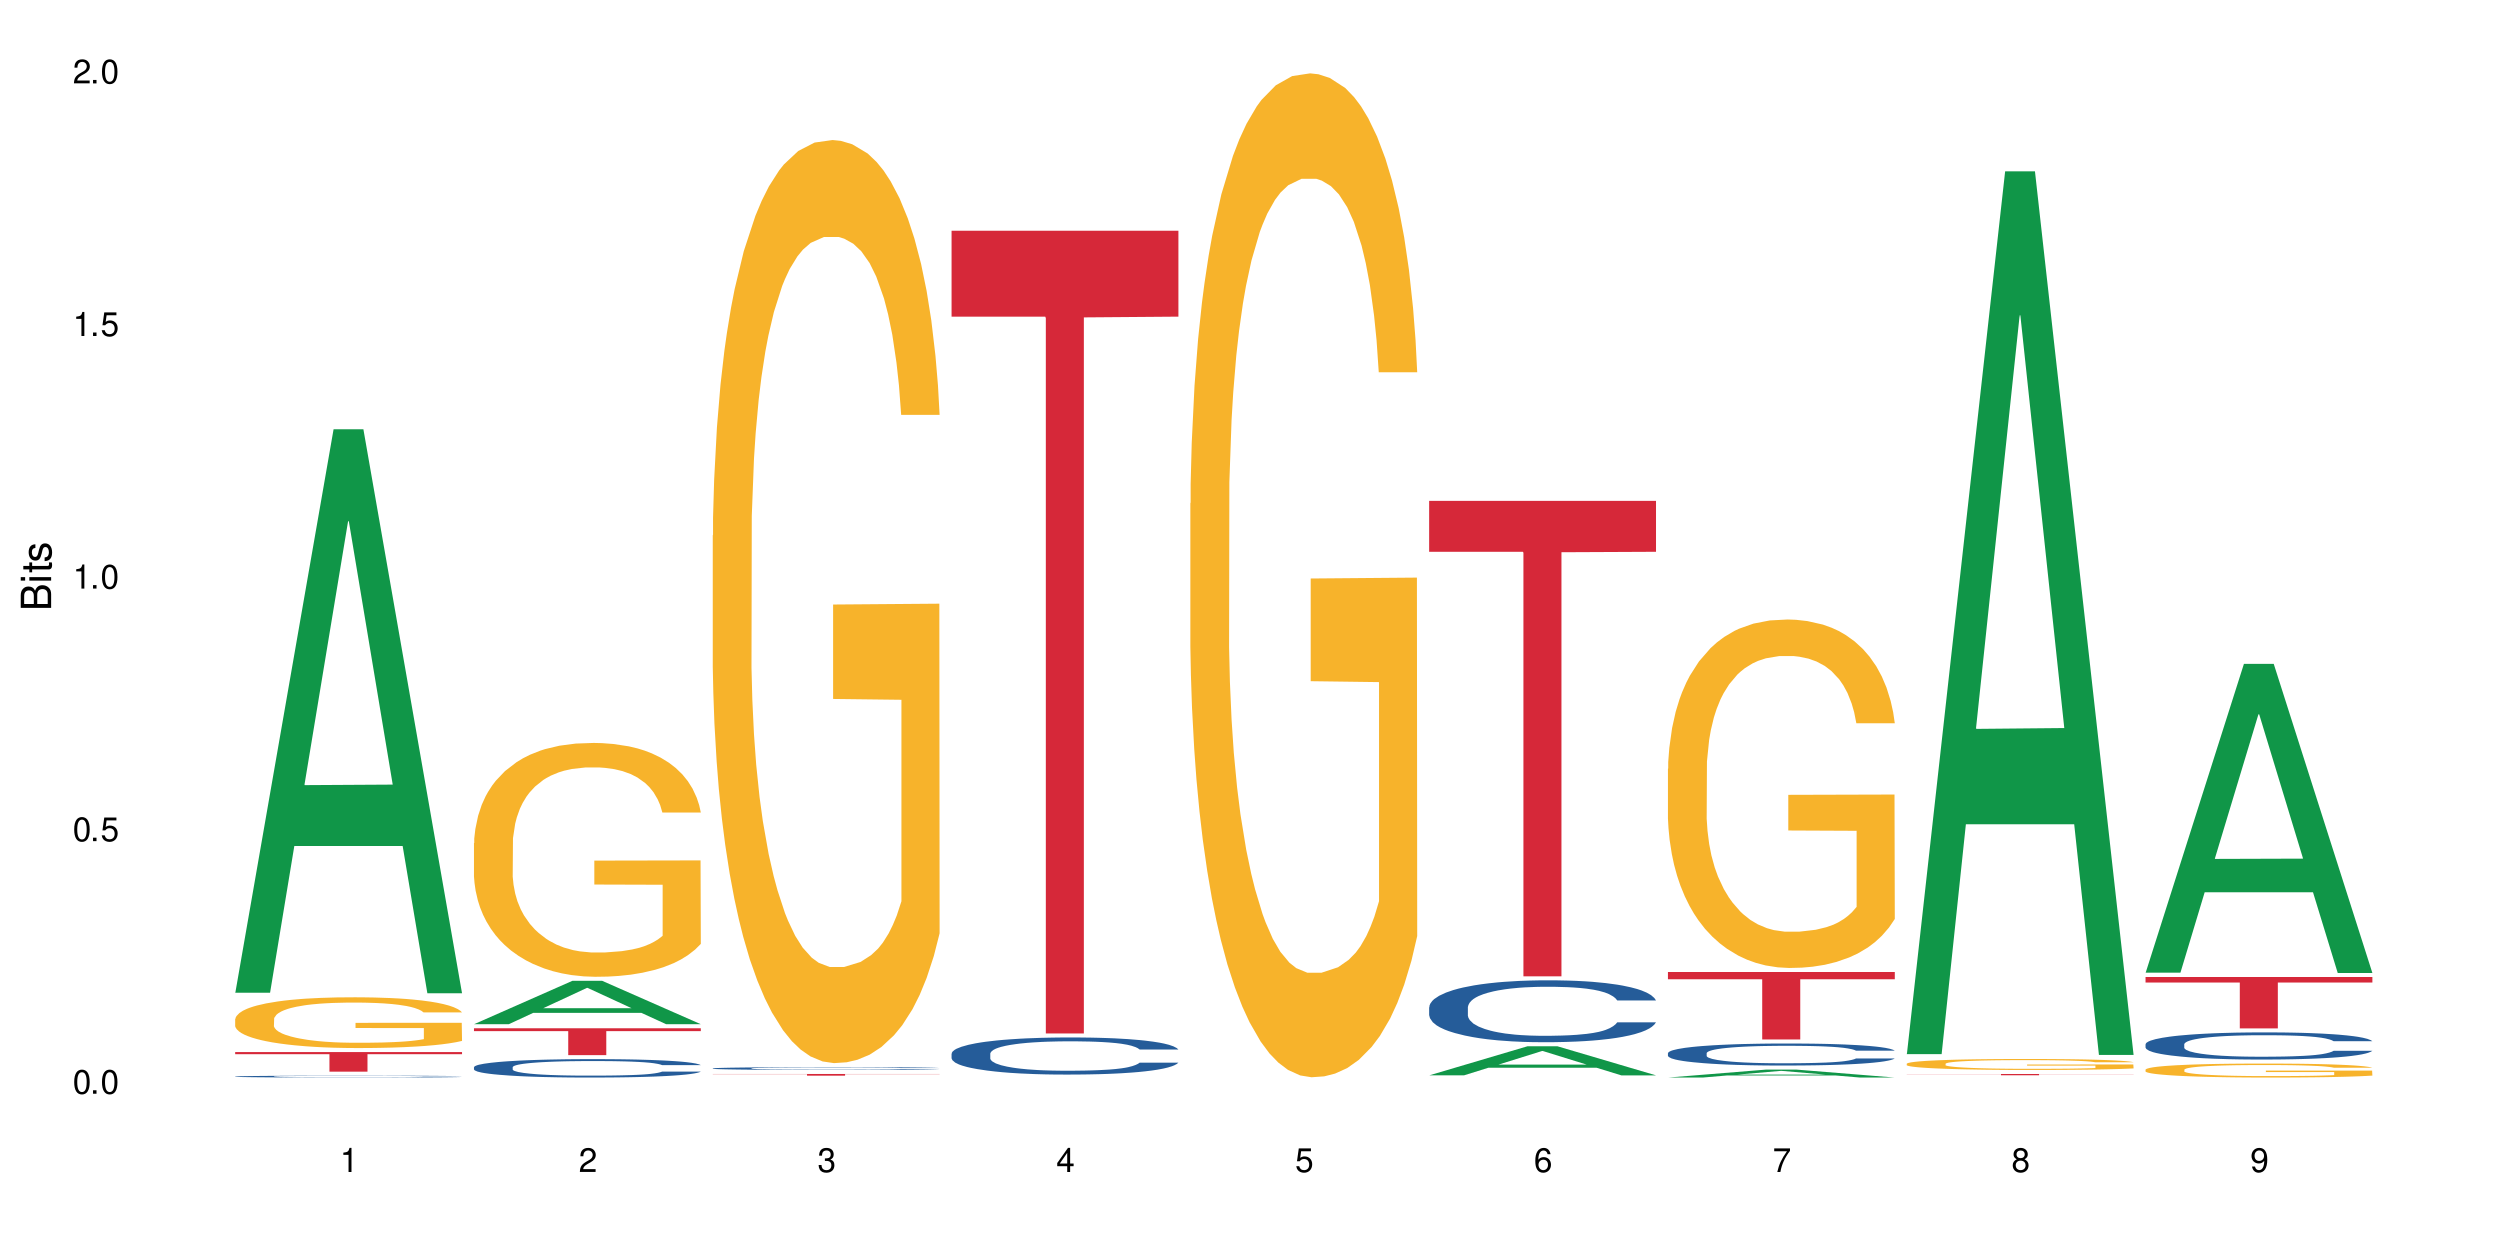 <?xml version="1.0" encoding="UTF-8"?>
<svg xmlns="http://www.w3.org/2000/svg" xmlns:xlink="http://www.w3.org/1999/xlink" width="720" height="360" viewBox="0 0 720 360">
<defs>
<g>
<g id="glyph-0-0">
</g>
<g id="glyph-0-1">
<path d="M 2.641 -6.938 C 2 -6.938 1.422 -6.656 1.078 -6.172 C 0.641 -5.562 0.406 -4.641 0.406 -3.359 C 0.406 -1.016 1.188 0.219 2.641 0.219 C 4.078 0.219 4.859 -1.016 4.859 -3.297 C 4.859 -4.641 4.656 -5.547 4.203 -6.172 C 3.844 -6.656 3.281 -6.938 2.641 -6.938 Z M 2.641 -6.188 C 3.547 -6.188 4 -5.25 4 -3.375 C 4 -1.406 3.562 -0.484 2.625 -0.484 C 1.734 -0.484 1.281 -1.438 1.281 -3.344 C 1.281 -5.25 1.734 -6.188 2.641 -6.188 Z M 2.641 -6.188 "/>
</g>
<g id="glyph-0-2">
<path d="M 1.828 -1 L 0.828 -1 L 0.828 0 L 1.828 0 Z M 1.828 -1 "/>
</g>
<g id="glyph-0-3">
<path d="M 4.562 -6.797 L 1.062 -6.797 L 0.547 -3.094 L 1.328 -3.094 C 1.719 -3.562 2.047 -3.734 2.578 -3.734 C 3.484 -3.734 4.062 -3.109 4.062 -2.094 C 4.062 -1.125 3.484 -0.531 2.578 -0.531 C 1.828 -0.531 1.375 -0.906 1.188 -1.672 L 0.328 -1.672 C 0.453 -1.109 0.547 -0.844 0.75 -0.594 C 1.125 -0.078 1.828 0.219 2.594 0.219 C 3.969 0.219 4.922 -0.781 4.922 -2.219 C 4.922 -3.562 4.031 -4.484 2.719 -4.484 C 2.25 -4.484 1.859 -4.359 1.469 -4.062 L 1.734 -5.969 L 4.562 -5.969 Z M 4.562 -6.797 "/>
</g>
<g id="glyph-0-4">
<path d="M 2.484 -4.938 L 2.484 0 L 3.328 0 L 3.328 -6.938 L 2.766 -6.938 C 2.469 -5.875 2.281 -5.734 0.984 -5.562 L 0.984 -4.938 Z M 2.484 -4.938 "/>
</g>
<g id="glyph-0-5">
<path d="M 4.859 -0.828 L 1.281 -0.828 C 1.359 -1.406 1.672 -1.781 2.5 -2.281 L 3.469 -2.828 C 4.406 -3.344 4.906 -4.062 4.906 -4.906 C 4.906 -5.484 4.672 -6.031 4.266 -6.406 C 3.859 -6.766 3.375 -6.938 2.719 -6.938 C 1.859 -6.938 1.219 -6.625 0.844 -6.031 C 0.609 -5.672 0.5 -5.234 0.484 -4.531 L 1.328 -4.531 C 1.359 -5.016 1.406 -5.281 1.531 -5.516 C 1.75 -5.938 2.188 -6.203 2.703 -6.203 C 3.469 -6.203 4.031 -5.641 4.031 -4.891 C 4.031 -4.344 3.719 -3.859 3.125 -3.516 L 2.234 -3 C 0.812 -2.172 0.406 -1.531 0.328 -0.016 L 4.859 -0.016 Z M 4.859 -0.828 "/>
</g>
<g id="glyph-0-6">
<path d="M 2.125 -3.188 L 2.578 -3.188 C 3.5 -3.188 3.984 -2.766 3.984 -1.922 C 3.984 -1.062 3.469 -0.531 2.594 -0.531 C 1.656 -0.531 1.203 -1 1.156 -2.016 L 0.312 -2.016 C 0.344 -1.453 0.438 -1.094 0.609 -0.781 C 0.953 -0.109 1.625 0.219 2.547 0.219 C 3.953 0.219 4.859 -0.625 4.859 -1.938 C 4.859 -2.828 4.516 -3.297 3.703 -3.594 C 4.344 -3.844 4.656 -4.328 4.656 -5.031 C 4.656 -6.219 3.875 -6.938 2.578 -6.938 C 1.203 -6.938 0.484 -6.172 0.453 -4.703 L 1.297 -4.703 C 1.312 -5.125 1.344 -5.359 1.453 -5.578 C 1.641 -5.969 2.062 -6.203 2.594 -6.203 C 3.344 -6.203 3.797 -5.75 3.797 -5 C 3.797 -4.516 3.609 -4.219 3.25 -4.047 C 3.016 -3.953 2.703 -3.922 2.125 -3.906 Z M 2.125 -3.188 "/>
</g>
<g id="glyph-0-7">
<path d="M 3.141 -1.672 L 3.141 0 L 3.984 0 L 3.984 -1.672 L 4.984 -1.672 L 4.984 -2.438 L 3.984 -2.438 L 3.984 -6.938 L 3.359 -6.938 L 0.266 -2.578 L 0.266 -1.672 Z M 3.141 -2.438 L 1 -2.438 L 3.141 -5.5 Z M 3.141 -2.438 "/>
</g>
<g id="glyph-0-8">
<path d="M 4.781 -5.125 C 4.609 -6.266 3.891 -6.938 2.844 -6.938 C 2.094 -6.938 1.422 -6.578 1.031 -5.953 C 0.594 -5.266 0.406 -4.422 0.406 -3.172 C 0.406 -2 0.578 -1.25 0.984 -0.641 C 1.359 -0.078 1.953 0.219 2.703 0.219 C 3.984 0.219 4.922 -0.75 4.922 -2.094 C 4.922 -3.375 4.062 -4.281 2.844 -4.281 C 2.172 -4.281 1.641 -4.031 1.281 -3.516 C 1.281 -5.234 1.828 -6.188 2.797 -6.188 C 3.391 -6.188 3.797 -5.797 3.938 -5.125 Z M 2.734 -3.531 C 3.547 -3.531 4.062 -2.953 4.062 -2.031 C 4.062 -1.156 3.484 -0.531 2.703 -0.531 C 1.922 -0.531 1.328 -1.188 1.328 -2.078 C 1.328 -2.938 1.906 -3.531 2.734 -3.531 Z M 2.734 -3.531 "/>
</g>
<g id="glyph-0-9">
<path d="M 4.984 -6.797 L 0.438 -6.797 L 0.438 -5.969 L 4.109 -5.969 C 2.5 -3.656 1.828 -2.234 1.328 0 L 2.219 0 C 2.594 -2.172 3.453 -4.047 4.984 -6.094 Z M 4.984 -6.797 "/>
</g>
<g id="glyph-0-10">
<path d="M 3.75 -3.656 C 4.469 -4.094 4.688 -4.438 4.688 -5.078 C 4.688 -6.172 3.844 -6.938 2.641 -6.938 C 1.438 -6.938 0.594 -6.172 0.594 -5.094 C 0.594 -4.438 0.812 -4.094 1.516 -3.656 C 0.734 -3.266 0.359 -2.703 0.359 -1.922 C 0.359 -0.656 1.281 0.219 2.641 0.219 C 3.984 0.219 4.922 -0.656 4.922 -1.922 C 4.922 -2.703 4.531 -3.266 3.75 -3.656 Z M 2.641 -6.188 C 3.359 -6.188 3.812 -5.75 3.812 -5.062 C 3.812 -4.406 3.344 -3.984 2.641 -3.984 C 1.922 -3.984 1.453 -4.406 1.453 -5.078 C 1.453 -5.75 1.922 -6.188 2.641 -6.188 Z M 2.641 -3.266 C 3.484 -3.266 4.062 -2.719 4.062 -1.906 C 4.062 -1.078 3.484 -0.531 2.625 -0.531 C 1.797 -0.531 1.219 -1.094 1.219 -1.906 C 1.219 -2.719 1.781 -3.266 2.641 -3.266 Z M 2.641 -3.266 "/>
</g>
<g id="glyph-0-11">
<path d="M 0.516 -1.578 C 0.672 -0.453 1.406 0.219 2.438 0.219 C 3.188 0.219 3.859 -0.141 4.266 -0.766 C 4.688 -1.453 4.891 -2.297 4.891 -3.547 C 4.891 -4.719 4.703 -5.453 4.312 -6.078 C 3.938 -6.641 3.344 -6.938 2.594 -6.938 C 1.297 -6.938 0.359 -5.969 0.359 -4.625 C 0.359 -3.344 1.234 -2.453 2.453 -2.453 C 3.094 -2.453 3.578 -2.672 4.016 -3.203 C 4 -1.484 3.469 -0.531 2.5 -0.531 C 1.906 -0.531 1.484 -0.906 1.359 -1.578 Z M 2.578 -6.203 C 3.375 -6.203 3.969 -5.531 3.969 -4.641 C 3.969 -3.797 3.391 -3.188 2.547 -3.188 C 1.734 -3.188 1.234 -3.766 1.234 -4.688 C 1.234 -5.562 1.797 -6.203 2.578 -6.203 Z M 2.578 -6.203 "/>
</g>
<g id="glyph-1-0">
</g>
<g id="glyph-1-1">
<path d="M 0 -0.953 L 0 -4.891 C 0 -5.719 -0.234 -6.344 -0.734 -6.797 C -1.188 -7.234 -1.812 -7.469 -2.5 -7.469 C -3.547 -7.469 -4.188 -7 -4.625 -5.875 C -4.984 -6.688 -5.625 -7.094 -6.531 -7.094 C -7.172 -7.094 -7.734 -6.859 -8.141 -6.391 C -8.562 -5.922 -8.75 -5.344 -8.75 -4.5 L -8.75 -0.953 Z M -4.984 -2.062 L -7.766 -2.062 L -7.766 -4.219 C -7.766 -4.844 -7.688 -5.203 -7.453 -5.5 C -7.219 -5.812 -6.859 -5.969 -6.375 -5.969 C -5.891 -5.969 -5.531 -5.812 -5.297 -5.5 C -5.062 -5.203 -4.984 -4.844 -4.984 -4.219 Z M -0.984 -2.062 L -4 -2.062 L -4 -4.781 C -4 -5.766 -3.438 -6.359 -2.484 -6.359 C -1.547 -6.359 -0.984 -5.766 -0.984 -4.781 Z M -0.984 -2.062 "/>
</g>
<g id="glyph-1-2">
<path d="M -6.281 -1.797 L -6.281 -0.797 L 0 -0.797 L 0 -1.797 Z M -8.75 -1.797 L -8.75 -0.797 L -7.484 -0.797 L -7.484 -1.797 Z M -8.75 -1.797 "/>
</g>
<g id="glyph-1-3">
<path d="M -6.281 -3.047 L -6.281 -2.016 L -8.016 -2.016 L -8.016 -1.016 L -6.281 -1.016 L -6.281 -0.172 L -5.469 -0.172 L -5.469 -1.016 L -0.719 -1.016 C -0.078 -1.016 0.281 -1.453 0.281 -2.234 C 0.281 -2.5 0.25 -2.719 0.188 -3.047 L -0.641 -3.047 C -0.609 -2.906 -0.594 -2.766 -0.594 -2.562 C -0.594 -2.141 -0.719 -2.016 -1.156 -2.016 L -5.469 -2.016 L -5.469 -3.047 Z M -6.281 -3.047 "/>
</g>
<g id="glyph-1-4">
<path d="M -4.531 -5.25 C -5.766 -5.25 -6.469 -4.422 -6.469 -2.969 C -6.469 -1.516 -5.719 -0.562 -4.547 -0.562 C -3.562 -0.562 -3.094 -1.062 -2.734 -2.562 L -2.516 -3.484 C -2.344 -4.188 -2.094 -4.469 -1.641 -4.469 C -1.047 -4.469 -0.641 -3.875 -0.641 -3 C -0.641 -2.453 -0.797 -2 -1.062 -1.75 C -1.25 -1.594 -1.422 -1.531 -1.875 -1.469 L -1.875 -0.406 C -0.422 -0.453 0.281 -1.266 0.281 -2.922 C 0.281 -4.5 -0.5 -5.516 -1.719 -5.516 C -2.656 -5.516 -3.172 -4.984 -3.469 -3.734 L -3.703 -2.766 C -3.891 -1.953 -4.156 -1.609 -4.594 -1.609 C -5.188 -1.609 -5.547 -2.125 -5.547 -2.938 C -5.547 -3.75 -5.203 -4.172 -4.531 -4.203 Z M -4.531 -5.25 "/>
</g>
</g>
</defs>
<rect x="-72" y="-36" width="864" height="432" fill="rgb(100%, 100%, 100%)" fill-opacity="1"/>
<path fill-rule="nonzero" fill="rgb(6.275%, 58.824%, 28.235%)" fill-opacity="1" d="M 67.73 285.906 L 67.801 285.754 L 96.07 123.625 L 104.656 123.625 L 133.066 286.059 L 123.082 286.059 L 115.965 243.656 L 84.762 243.656 L 77.781 285.906 L 67.73 285.906 L 87.766 226.117 L 113.102 225.965 L 100.469 150.164 L 100.328 150.012 L 100.188 150.469 L 87.695 225.965 L 87.766 226.117 Z M 67.73 285.906 "/>
<path fill-rule="nonzero" fill="rgb(14.51%, 36.078%, 60%)" fill-opacity="1" d="M 67.73 310.031 L 67.812 310.027 L 67.812 310.016 L 68.051 310 L 68.605 309.977 L 69.164 309.957 L 70.598 309.93 L 72.59 309.902 L 74.664 309.879 L 76.176 309.867 L 77.531 309.855 L 80.637 309.84 L 82.629 309.828 L 84.781 309.82 L 87.41 309.812 L 89.324 309.809 L 93.625 309.801 L 96.812 309.797 L 99.281 309.793 L 104.621 309.793 L 107.809 309.797 L 110.117 309.801 L 112.668 309.805 L 114.82 309.809 L 118.562 309.816 L 121.91 309.832 L 123.426 309.84 L 125.816 309.855 L 127.648 309.871 L 128.922 309.883 L 130.355 309.902 L 131.629 309.922 L 132.586 309.949 L 133.066 309.969 L 121.91 309.969 L 121.352 309.949 L 120.715 309.934 L 119.52 309.914 L 118.324 309.898 L 116.652 309.887 L 115.137 309.875 L 113.066 309.867 L 111.234 309.859 L 109.32 309.855 L 107.488 309.855 L 103.984 309.852 L 98.406 309.852 L 95.297 309.855 L 93.625 309.859 L 91.234 309.867 L 89.562 309.871 L 87.57 309.883 L 86.215 309.891 L 84.543 309.902 L 83.348 309.914 L 81.992 309.93 L 81.195 309.945 L 80.48 309.957 L 79.84 309.973 L 79.363 309.992 L 79.043 310.008 L 78.887 310.027 L 78.887 310.105 L 79.043 310.121 L 79.441 310.141 L 80.48 310.172 L 81.992 310.199 L 83.746 310.219 L 85.418 310.234 L 86.375 310.242 L 87.648 310.25 L 89.641 310.258 L 92.512 310.27 L 94.184 310.273 L 96.734 310.277 L 105.977 310.277 L 108.047 310.273 L 110.199 310.27 L 113.145 310.262 L 114.98 310.254 L 116.57 310.246 L 118.562 310.227 L 119.758 310.211 L 120.715 310.195 L 121.434 310.18 L 121.91 310.16 L 133.066 310.16 L 132.586 310.18 L 131.871 310.199 L 131.152 310.215 L 130.039 310.23 L 128.762 310.246 L 126.93 310.266 L 125.418 310.277 L 123.426 310.289 L 121.59 310.297 L 119.602 310.305 L 116.652 310.316 L 114.738 310.32 L 112.668 310.324 L 110.199 310.328 L 107.09 310.332 L 103.746 310.336 L 100.637 310.336 L 97.289 310.332 L 94.82 310.332 L 91.555 310.328 L 87.492 310.32 L 84.543 310.309 L 82.23 310.301 L 80.238 310.289 L 78.008 310.277 L 75.141 310.254 L 73.387 310.238 L 72.191 310.223 L 70.84 310.203 L 69.883 310.188 L 68.766 310.16 L 67.969 310.125 L 67.73 310.098 Z M 67.73 310.031 "/>
<path fill-rule="nonzero" fill="rgb(96.863%, 70.196%, 16.863%)" fill-opacity="1" d="M 67.73 293.48 L 67.812 293.469 L 67.812 293.203 L 68.129 292.602 L 68.926 291.773 L 69.961 291.09 L 71.078 290.559 L 71.793 290.277 L 72.988 289.875 L 74.023 289.582 L 76.656 288.98 L 80 288.422 L 81.832 288.18 L 83.906 287.953 L 86.852 287.699 L 88.207 287.605 L 92.352 287.395 L 97.051 287.258 L 102.23 287.219 L 104.621 287.234 L 107.887 287.285 L 112.348 287.434 L 114.898 287.566 L 116.891 287.699 L 118.961 287.875 L 121.512 288.141 L 123.902 288.461 L 125.816 288.781 L 127.727 289.184 L 129.32 289.609 L 130.676 290.078 L 131.871 290.637 L 132.586 291.105 L 133.066 291.574 L 121.988 291.574 L 121.352 291.105 L 120.637 290.746 L 119.441 290.305 L 118.246 289.984 L 117.051 289.73 L 114.82 289.383 L 112.906 289.168 L 110.516 288.98 L 108.207 288.863 L 105.578 288.781 L 103.984 288.754 L 99.762 288.754 L 95.938 288.848 L 93.707 288.957 L 92.113 289.062 L 89.879 289.262 L 88.527 289.422 L 87.73 289.531 L 85.34 289.945 L 83.746 290.316 L 82.871 290.57 L 81.754 290.973 L 80.957 291.332 L 80.082 291.867 L 79.602 292.266 L 78.965 293.176 L 78.887 295.578 L 79.125 296.086 L 79.602 296.633 L 80.238 297.113 L 81.195 297.621 L 82.152 298.008 L 83.824 298.527 L 85.258 298.875 L 86.375 299.102 L 88.527 299.465 L 89.402 299.582 L 91.473 299.824 L 93.625 300.012 L 96.254 300.172 L 98.246 300.25 L 101.434 300.316 L 105.496 300.316 L 110.277 300.238 L 113.305 300.129 L 115.379 300.023 L 116.73 299.93 L 118.406 299.785 L 119.602 299.648 L 120.715 299.504 L 122.07 299.277 L 122.07 296.086 L 102.391 296.07 L 102.391 294.578 L 132.984 294.562 L 133.066 299.785 L 131.391 300.145 L 129.32 300.492 L 127.328 300.758 L 125.258 300.984 L 122.309 301.238 L 119.918 301.398 L 116.254 301.586 L 112.906 301.707 L 109.402 301.785 L 106.293 301.828 L 102.629 301.84 L 99.363 301.812 L 95.855 301.734 L 93.066 301.625 L 90.52 301.492 L 87.969 301.32 L 84.781 301.039 L 82.711 300.812 L 80.559 300.531 L 78.406 300.199 L 76.496 299.836 L 75.219 299.555 L 73.945 299.234 L 72.59 298.836 L 71.316 298.383 L 70.359 297.969 L 69.484 297.5 L 68.848 297.059 L 68.211 296.457 L 67.891 295.977 L 67.73 295.562 Z M 67.73 293.48 "/>
<path fill-rule="nonzero" fill="rgb(83.922%, 15.686%, 22.353%)" fill-opacity="1" d="M 67.73 303 L 133.066 303 L 133.066 303.605 L 105.836 303.609 L 105.836 308.633 L 94.879 308.633 L 94.879 303.613 L 94.723 303.605 L 67.73 303.605 Z M 67.73 303 "/>
<path fill-rule="nonzero" fill="rgb(6.275%, 58.824%, 28.235%)" fill-opacity="1" d="M 136.504 294.965 L 136.574 294.953 L 164.844 282.48 L 173.43 282.48 L 201.836 294.977 L 191.855 294.977 L 184.738 291.715 L 153.535 291.715 L 146.555 294.965 L 136.504 294.965 L 156.535 290.367 L 181.875 290.355 L 169.242 284.52 L 169.102 284.508 L 168.961 284.543 L 156.469 290.355 L 156.535 290.367 Z M 136.504 294.965 "/>
<path fill-rule="nonzero" fill="rgb(14.51%, 36.078%, 60%)" fill-opacity="1" d="M 136.504 307.34 L 136.582 307.336 L 136.582 307.219 L 136.824 307.035 L 137.379 306.801 L 137.938 306.641 L 139.371 306.355 L 141.363 306.082 L 143.434 305.867 L 144.949 305.742 L 146.305 305.645 L 149.41 305.465 L 151.402 305.371 L 153.555 305.289 L 156.184 305.207 L 158.098 305.16 L 162.398 305.082 L 165.586 305.047 L 168.055 305.035 L 173.395 305.035 L 176.582 305.055 L 178.891 305.078 L 181.441 305.117 L 183.594 305.16 L 187.336 305.266 L 190.684 305.402 L 192.195 305.48 L 194.586 305.629 L 196.418 305.773 L 197.695 305.902 L 199.129 306.082 L 200.402 306.297 L 201.359 306.547 L 201.836 306.754 L 190.684 306.754 L 190.125 306.559 L 189.488 306.41 L 188.293 306.211 L 187.098 306.07 L 185.426 305.93 L 183.91 305.84 L 181.84 305.746 L 180.008 305.688 L 178.094 305.645 L 176.262 305.613 L 172.758 305.586 L 168.691 305.586 L 167.18 305.598 L 164.07 305.633 L 162.398 305.668 L 160.008 305.738 L 158.336 305.801 L 156.344 305.895 L 154.988 305.98 L 153.316 306.105 L 152.121 306.215 L 150.766 306.375 L 149.969 306.496 L 149.25 306.633 L 148.613 306.793 L 148.137 306.961 L 147.816 307.141 L 147.66 307.316 L 147.66 308.066 L 147.816 308.242 L 148.215 308.445 L 149.25 308.742 L 150.766 308.996 L 152.52 309.199 L 154.191 309.348 L 155.148 309.414 L 156.422 309.492 L 158.414 309.59 L 161.281 309.684 L 162.957 309.723 L 165.504 309.762 L 168.137 309.781 L 171.641 309.781 L 174.746 309.762 L 176.82 309.738 L 178.973 309.699 L 181.918 309.617 L 183.75 309.539 L 185.344 309.449 L 186.539 309.355 L 187.336 309.277 L 188.531 309.129 L 189.488 308.965 L 190.203 308.793 L 190.684 308.629 L 201.836 308.629 L 201.359 308.824 L 200.645 309.012 L 199.926 309.152 L 198.809 309.32 L 197.535 309.473 L 195.703 309.641 L 194.188 309.754 L 192.195 309.875 L 190.363 309.965 L 188.371 310.051 L 185.426 310.145 L 183.512 310.195 L 181.441 310.238 L 178.973 310.277 L 175.863 310.312 L 172.516 310.328 L 169.41 310.336 L 166.062 310.324 L 163.594 310.305 L 160.328 310.262 L 156.262 310.176 L 153.316 310.082 L 151.004 309.992 L 149.012 309.895 L 146.781 309.762 L 143.914 309.551 L 142.16 309.387 L 140.965 309.25 L 139.609 309.059 L 138.656 308.891 L 137.539 308.621 L 136.742 308.277 L 136.504 308.008 Z M 136.504 307.34 "/>
<path fill-rule="nonzero" fill="rgb(96.863%, 70.196%, 16.863%)" fill-opacity="1" d="M 136.504 242.812 L 136.582 242.75 L 136.582 241.52 L 136.902 238.754 L 137.699 234.938 L 138.734 231.801 L 139.852 229.34 L 140.566 228.051 L 141.762 226.203 L 142.797 224.852 L 145.426 222.082 L 148.773 219.5 L 150.605 218.391 L 152.68 217.348 L 155.625 216.18 L 156.98 215.746 L 161.125 214.762 L 165.824 214.148 L 171.004 213.965 L 173.395 214.023 L 176.66 214.27 L 181.121 214.949 L 183.672 215.562 L 185.664 216.18 L 187.734 216.977 L 190.285 218.207 L 192.676 219.684 L 194.586 221.16 L 196.5 223.004 L 198.094 224.973 L 199.449 227.125 L 200.645 229.711 L 201.359 231.863 L 201.836 234.016 L 190.762 234.016 L 190.125 231.863 L 189.41 230.203 L 188.215 228.172 L 187.02 226.695 L 185.824 225.527 L 183.594 223.93 L 181.68 222.945 L 179.289 222.082 L 176.98 221.531 L 174.348 221.16 L 172.758 221.039 L 168.535 221.039 L 164.707 221.469 L 162.477 221.961 L 160.883 222.453 L 158.652 223.375 L 157.301 224.113 L 156.504 224.605 L 154.113 226.512 L 152.52 228.234 L 151.641 229.402 L 150.527 231.25 L 149.73 232.91 L 148.852 235.371 L 148.375 237.215 L 147.738 241.398 L 147.66 252.469 L 147.898 254.809 L 148.375 257.328 L 149.012 259.543 L 149.969 261.879 L 150.926 263.664 L 152.598 266.062 L 154.031 267.664 L 155.148 268.707 L 157.301 270.367 L 158.176 270.922 L 160.246 272.031 L 162.398 272.891 L 165.027 273.629 L 167.02 273.996 L 170.207 274.305 L 174.27 274.305 L 179.051 273.938 L 182.078 273.445 L 184.148 272.953 L 185.504 272.523 L 187.176 271.844 L 188.371 271.23 L 189.488 270.555 L 190.844 269.508 L 190.844 254.809 L 171.164 254.746 L 171.164 247.855 L 201.758 247.793 L 201.836 271.844 L 200.164 273.504 L 198.094 275.105 L 196.102 276.336 L 194.031 277.383 L 191.082 278.551 L 188.691 279.289 L 185.027 280.148 L 181.68 280.703 L 178.176 281.07 L 175.066 281.258 L 171.402 281.316 L 168.137 281.195 L 164.629 280.824 L 161.84 280.332 L 159.289 279.719 L 156.742 278.918 L 153.555 277.629 L 151.484 276.582 L 149.332 275.289 L 147.18 273.75 L 145.27 272.09 L 143.992 270.801 L 142.719 269.324 L 141.363 267.477 L 140.09 265.387 L 139.133 263.48 L 138.258 261.328 L 137.617 259.297 L 136.98 256.527 L 136.664 254.316 L 136.504 252.406 Z M 136.504 242.812 "/>
<path fill-rule="nonzero" fill="rgb(83.922%, 15.686%, 22.353%)" fill-opacity="1" d="M 136.504 296.141 L 201.836 296.141 L 201.836 296.965 L 174.609 296.973 L 174.609 303.871 L 163.652 303.871 L 163.652 296.98 L 163.496 296.965 L 136.504 296.965 Z M 136.504 296.141 "/>
<path fill-rule="nonzero" fill="rgb(14.51%, 36.078%, 60%)" fill-opacity="1" d="M 205.277 307.691 L 205.355 307.691 L 205.355 307.672 L 205.594 307.645 L 206.152 307.609 L 206.711 307.586 L 208.145 307.543 L 210.137 307.5 L 212.207 307.469 L 213.723 307.449 L 215.078 307.434 L 218.184 307.406 L 220.176 307.395 L 222.328 307.379 L 224.957 307.367 L 226.867 307.359 L 231.172 307.348 L 234.359 307.344 L 236.828 307.34 L 242.168 307.34 L 245.352 307.344 L 247.664 307.348 L 250.215 307.355 L 252.363 307.359 L 256.109 307.375 L 259.457 307.398 L 260.969 307.41 L 263.359 307.434 L 265.191 307.453 L 266.469 307.473 L 267.902 307.5 L 269.176 307.531 L 270.133 307.57 L 270.609 307.602 L 259.457 307.602 L 258.898 307.574 L 258.262 307.551 L 257.066 307.52 L 255.871 307.5 L 254.195 307.477 L 252.684 307.465 L 250.613 307.449 L 248.777 307.441 L 246.867 307.434 L 245.035 307.43 L 241.527 307.426 L 235.953 307.426 L 232.844 307.434 L 231.172 307.438 L 228.781 307.449 L 227.109 307.457 L 225.117 307.473 L 223.762 307.484 L 222.09 307.504 L 220.895 307.52 L 219.539 307.543 L 218.742 307.562 L 218.023 307.582 L 217.387 307.609 L 216.91 307.633 L 216.59 307.66 L 216.43 307.688 L 216.43 307.801 L 216.59 307.828 L 216.988 307.859 L 218.023 307.902 L 219.539 307.941 L 221.293 307.973 L 222.965 307.996 L 223.922 308.004 L 225.195 308.016 L 227.188 308.031 L 230.055 308.047 L 231.73 308.051 L 234.277 308.059 L 236.906 308.062 L 240.414 308.062 L 243.52 308.059 L 245.594 308.055 L 247.742 308.051 L 250.691 308.035 L 252.523 308.023 L 254.117 308.012 L 255.312 307.996 L 256.109 307.984 L 257.305 307.961 L 258.262 307.938 L 258.977 307.91 L 259.457 307.887 L 270.609 307.887 L 270.133 307.914 L 269.414 307.945 L 268.699 307.965 L 267.582 307.992 L 266.309 308.016 L 264.477 308.039 L 262.961 308.059 L 260.969 308.074 L 259.137 308.09 L 257.145 308.102 L 254.195 308.117 L 252.285 308.125 L 250.215 308.129 L 247.742 308.137 L 244.637 308.141 L 241.289 308.145 L 234.836 308.145 L 232.367 308.141 L 229.098 308.133 L 225.035 308.121 L 222.09 308.105 L 219.777 308.094 L 217.785 308.078 L 215.555 308.059 L 212.688 308.027 L 210.934 308 L 209.738 307.98 L 208.383 307.953 L 207.426 307.926 L 206.312 307.887 L 205.516 307.832 L 205.277 307.793 Z M 205.277 307.691 "/>
<path fill-rule="nonzero" fill="rgb(96.863%, 70.196%, 16.863%)" fill-opacity="1" d="M 205.277 154.195 L 205.355 153.953 L 205.355 149.098 L 205.676 138.172 L 206.473 123.117 L 207.508 110.738 L 208.621 101.023 L 209.34 95.926 L 210.535 88.645 L 211.57 83.301 L 214.199 72.375 L 217.547 62.18 L 219.379 57.809 L 221.449 53.68 L 224.398 49.07 L 225.754 47.367 L 229.895 43.484 L 234.598 41.059 L 239.777 40.328 L 242.168 40.57 L 245.434 41.543 L 249.895 44.211 L 252.445 46.641 L 254.438 49.07 L 256.508 52.227 L 259.059 57.082 L 261.449 62.906 L 263.359 68.734 L 265.273 76.02 L 266.867 83.789 L 268.219 92.285 L 269.414 102.48 L 270.133 110.98 L 270.609 119.477 L 259.535 119.477 L 258.898 110.98 L 258.18 104.426 L 256.984 96.41 L 255.789 90.586 L 254.594 85.973 L 252.363 79.66 L 250.453 75.773 L 248.062 72.375 L 245.75 70.191 L 243.121 68.734 L 241.527 68.25 L 237.305 68.25 L 233.48 69.949 L 231.25 71.891 L 229.656 73.832 L 227.426 77.477 L 226.07 80.387 L 225.273 82.332 L 222.883 89.855 L 221.293 96.656 L 220.414 101.27 L 219.301 108.551 L 218.504 115.105 L 217.625 124.816 L 217.148 132.102 L 216.512 148.609 L 216.43 192.312 L 216.672 201.539 L 217.148 211.492 L 217.785 220.234 L 218.742 229.461 L 219.699 236.5 L 221.371 245.969 L 222.805 252.281 L 223.922 256.41 L 226.07 262.965 L 226.949 265.148 L 229.02 269.52 L 231.172 272.918 L 233.801 275.832 L 235.793 277.289 L 238.98 278.504 L 243.043 278.504 L 247.824 277.047 L 250.852 275.102 L 252.922 273.16 L 254.277 271.461 L 255.949 268.789 L 257.145 266.363 L 258.262 263.691 L 259.613 259.566 L 259.613 201.539 L 239.934 201.297 L 239.934 174.105 L 270.531 173.859 L 270.609 268.789 L 268.938 275.348 L 266.867 281.66 L 264.875 286.516 L 262.801 290.641 L 259.855 295.254 L 257.465 298.168 L 253.801 301.566 L 250.453 303.75 L 246.945 305.207 L 243.84 305.938 L 240.176 306.18 L 236.906 305.695 L 233.402 304.238 L 230.613 302.297 L 228.062 299.867 L 225.516 296.711 L 222.328 291.613 L 220.254 287.484 L 218.105 282.387 L 215.953 276.316 L 214.039 269.762 L 212.766 264.664 L 211.492 258.836 L 210.137 251.555 L 208.863 243.297 L 207.906 235.773 L 207.027 227.273 L 206.391 219.262 L 205.754 208.336 L 205.438 199.598 L 205.277 192.07 Z M 205.277 154.195 "/>
<path fill-rule="nonzero" fill="rgb(83.922%, 15.686%, 22.353%)" fill-opacity="1" d="M 205.277 309.305 L 270.609 309.305 L 270.609 309.359 L 243.383 309.359 L 243.383 309.793 L 232.426 309.793 L 232.426 309.359 L 205.277 309.359 Z M 205.277 309.305 "/>
<path fill-rule="nonzero" fill="rgb(14.51%, 36.078%, 60%)" fill-opacity="1" d="M 274.051 303.445 L 274.129 303.438 L 274.129 303.203 L 274.367 302.832 L 274.926 302.363 L 275.484 302.039 L 276.918 301.465 L 278.91 300.906 L 280.98 300.477 L 282.496 300.223 L 283.848 300.027 L 286.957 299.668 L 288.949 299.48 L 291.102 299.316 L 293.73 299.148 L 295.641 299.051 L 299.945 298.895 L 303.129 298.828 L 305.602 298.797 L 310.938 298.797 L 314.125 298.836 L 316.438 298.887 L 318.984 298.965 L 321.137 299.051 L 324.883 299.266 L 328.23 299.539 L 329.742 299.695 L 332.133 300 L 333.965 300.293 L 335.238 300.547 L 336.676 300.906 L 337.949 301.348 L 338.906 301.844 L 339.383 302.266 L 328.23 302.266 L 327.672 301.875 L 327.035 301.57 L 325.84 301.172 L 324.645 300.887 L 322.969 300.605 L 321.457 300.418 L 319.383 300.234 L 317.551 300.117 L 315.641 300.027 L 313.809 299.969 L 310.301 299.91 L 306.238 299.91 L 304.723 299.93 L 301.617 300.008 L 299.945 300.078 L 297.555 300.215 L 295.879 300.34 L 293.887 300.535 L 292.535 300.703 L 290.859 300.957 L 289.664 301.18 L 288.312 301.504 L 287.516 301.746 L 286.797 302.02 L 286.16 302.344 L 285.684 302.684 L 285.363 303.047 L 285.203 303.398 L 285.203 304.91 L 285.363 305.262 L 285.762 305.672 L 286.797 306.266 L 288.312 306.785 L 290.062 307.195 L 291.738 307.488 L 292.691 307.625 L 293.969 307.781 L 295.961 307.977 L 298.828 308.172 L 300.5 308.25 L 303.051 308.328 L 305.68 308.367 L 309.188 308.367 L 312.293 308.328 L 314.363 308.277 L 316.516 308.199 L 319.465 308.035 L 321.297 307.879 L 322.891 307.691 L 324.086 307.508 L 324.883 307.352 L 326.078 307.047 L 327.035 306.715 L 327.75 306.375 L 328.23 306.043 L 339.383 306.043 L 338.906 306.434 L 338.188 306.812 L 337.473 307.098 L 336.355 307.438 L 335.082 307.742 L 333.25 308.082 L 331.734 308.309 L 329.742 308.551 L 327.91 308.738 L 325.918 308.902 L 322.969 309.098 L 321.059 309.195 L 318.984 309.285 L 316.516 309.363 L 313.41 309.43 L 310.062 309.469 L 306.957 309.48 L 303.609 309.461 L 301.141 309.422 L 297.871 309.332 L 293.809 309.156 L 290.859 308.973 L 288.551 308.785 L 286.559 308.59 L 284.328 308.328 L 281.457 307.898 L 279.707 307.566 L 278.512 307.293 L 277.156 306.91 L 276.199 306.57 L 275.086 306.023 L 274.289 305.328 L 274.051 304.793 Z M 274.051 303.445 "/>
<path fill-rule="nonzero" fill="rgb(83.922%, 15.686%, 22.353%)" fill-opacity="1" d="M 274.051 66.445 L 339.383 66.445 L 339.383 91.191 L 312.152 91.41 L 312.152 297.637 L 301.199 297.637 L 301.199 91.625 L 301.039 91.191 L 274.051 91.191 Z M 274.051 66.445 "/>
<path fill-rule="nonzero" fill="rgb(96.863%, 70.196%, 16.863%)" fill-opacity="1" d="M 342.82 144.961 L 342.902 144.695 L 342.902 139.414 L 343.219 127.531 L 344.016 111.16 L 345.051 97.695 L 346.168 87.133 L 346.887 81.59 L 348.082 73.668 L 349.117 67.859 L 351.746 55.977 L 355.094 44.887 L 356.926 40.133 L 358.996 35.645 L 361.945 30.629 L 363.297 28.781 L 367.441 24.555 L 372.141 21.914 L 377.32 21.125 L 379.711 21.387 L 382.977 22.445 L 387.441 25.348 L 389.988 27.988 L 391.98 30.629 L 394.055 34.062 L 396.602 39.344 L 398.992 45.68 L 400.906 52.016 L 402.816 59.938 L 404.41 68.387 L 405.766 77.629 L 406.961 88.719 L 407.68 97.961 L 408.156 107.203 L 397.082 107.203 L 396.445 97.961 L 395.727 90.832 L 394.531 82.117 L 393.336 75.781 L 392.141 70.762 L 389.91 63.898 L 387.996 59.672 L 385.609 55.977 L 383.297 53.602 L 380.668 52.016 L 379.074 51.488 L 374.852 51.488 L 371.027 53.336 L 368.797 55.449 L 367.203 57.562 L 364.973 61.523 L 363.617 64.691 L 362.82 66.801 L 360.43 74.988 L 358.836 82.383 L 357.961 87.398 L 356.844 95.32 L 356.047 102.449 L 355.172 113.012 L 354.695 120.93 L 354.055 138.887 L 353.977 186.414 L 354.215 196.449 L 354.695 207.273 L 355.332 216.781 L 356.285 226.812 L 357.242 234.469 L 358.918 244.77 L 360.352 251.633 L 361.465 256.121 L 363.617 263.25 L 364.492 265.629 L 366.566 270.379 L 368.715 274.078 L 371.344 277.246 L 373.336 278.828 L 376.523 280.148 L 380.59 280.148 L 385.367 278.566 L 388.395 276.453 L 390.469 274.34 L 391.824 272.492 L 393.496 269.59 L 394.691 266.949 L 395.805 264.043 L 397.16 259.555 L 397.16 196.449 L 377.48 196.184 L 377.48 166.609 L 408.074 166.348 L 408.156 269.59 L 406.484 276.719 L 404.41 283.582 L 402.418 288.863 L 400.348 293.352 L 397.398 298.367 L 395.008 301.539 L 391.344 305.234 L 387.996 307.609 L 384.492 309.195 L 381.387 309.988 L 377.719 310.25 L 374.453 309.723 L 370.949 308.137 L 368.16 306.027 L 365.609 303.387 L 363.059 299.953 L 359.871 294.406 L 357.801 289.918 L 355.648 284.375 L 353.5 277.773 L 351.586 270.645 L 350.312 265.098 L 349.035 258.762 L 347.684 250.84 L 346.406 241.863 L 345.449 233.68 L 344.574 224.438 L 343.938 215.723 L 343.301 203.84 L 342.98 194.336 L 342.82 186.148 Z M 342.82 144.961 "/>
<path fill-rule="nonzero" fill="rgb(6.275%, 58.824%, 28.235%)" fill-opacity="1" d="M 411.594 309.699 L 411.664 309.691 L 439.934 301.32 L 448.52 301.32 L 476.93 309.707 L 466.945 309.707 L 459.828 307.516 L 428.625 307.516 L 421.645 309.699 L 411.594 309.699 L 431.629 306.613 L 456.965 306.605 L 444.332 302.691 L 444.191 302.684 L 444.051 302.707 L 431.559 306.605 L 431.629 306.613 Z M 411.594 309.699 "/>
<path fill-rule="nonzero" fill="rgb(14.51%, 36.078%, 60%)" fill-opacity="1" d="M 411.594 290.098 L 411.676 290.078 L 411.676 289.688 L 411.914 289.07 L 412.473 288.289 L 413.027 287.75 L 414.461 286.789 L 416.453 285.863 L 418.527 285.145 L 420.039 284.723 L 421.395 284.398 L 424.5 283.793 L 426.492 283.484 L 428.645 283.207 L 431.273 282.93 L 433.188 282.77 L 437.488 282.508 L 440.676 282.395 L 443.145 282.344 L 448.484 282.344 L 451.672 282.41 L 453.98 282.492 L 456.531 282.621 L 458.684 282.77 L 462.426 283.129 L 465.773 283.582 L 467.289 283.844 L 469.68 284.348 L 471.512 284.836 L 472.785 285.262 L 474.219 285.863 L 475.496 286.594 L 476.449 287.426 L 476.93 288.125 L 465.773 288.125 L 465.215 287.473 L 464.578 286.969 L 463.383 286.301 L 462.188 285.828 L 460.516 285.359 L 459 285.047 L 456.93 284.738 L 455.098 284.543 L 453.184 284.398 L 451.352 284.301 L 447.848 284.203 L 443.785 284.203 L 442.27 284.234 L 439.164 284.363 L 437.488 284.477 L 435.098 284.707 L 433.426 284.918 L 431.434 285.242 L 430.078 285.52 L 428.406 285.945 L 427.211 286.32 L 425.855 286.855 L 425.059 287.262 L 424.344 287.719 L 423.707 288.258 L 423.227 288.824 L 422.91 289.43 L 422.75 290.016 L 422.75 292.539 L 422.91 293.125 L 423.309 293.809 L 424.344 294.801 L 425.855 295.664 L 427.609 296.348 L 429.281 296.836 L 430.238 297.066 L 431.512 297.324 L 433.504 297.652 L 436.375 297.977 L 438.047 298.105 L 440.598 298.238 L 443.227 298.305 L 446.73 298.305 L 449.84 298.238 L 451.91 298.156 L 454.062 298.027 L 457.008 297.75 L 458.844 297.488 L 460.438 297.18 L 461.629 296.871 L 462.426 296.609 L 463.621 296.105 L 464.578 295.551 L 465.297 294.98 L 465.773 294.426 L 476.93 294.426 L 476.449 295.078 L 475.734 295.715 L 475.016 296.188 L 473.902 296.758 L 472.625 297.262 L 470.793 297.832 L 469.281 298.203 L 467.289 298.613 L 465.457 298.922 L 463.465 299.199 L 460.516 299.523 L 458.602 299.688 L 456.531 299.832 L 454.062 299.965 L 450.953 300.078 L 447.609 300.145 L 444.5 300.16 L 441.152 300.125 L 438.684 300.062 L 435.418 299.914 L 431.355 299.621 L 428.406 299.312 L 426.094 299.004 L 424.105 298.676 L 421.871 298.238 L 419.004 297.52 L 417.25 296.969 L 416.055 296.512 L 414.703 295.875 L 413.746 295.309 L 412.629 294.395 L 411.832 293.238 L 411.594 292.344 Z M 411.594 290.098 "/>
<path fill-rule="nonzero" fill="rgb(83.922%, 15.686%, 22.353%)" fill-opacity="1" d="M 411.594 144.258 L 476.93 144.258 L 476.93 158.914 L 449.699 159.043 L 449.699 281.184 L 438.746 281.184 L 438.746 159.172 L 438.586 158.914 L 411.594 158.914 Z M 411.594 144.258 "/>
<path fill-rule="nonzero" fill="rgb(6.275%, 58.824%, 28.235%)" fill-opacity="1" d="M 480.367 310.332 L 480.438 310.332 L 508.707 308.039 L 517.293 308.039 L 545.703 310.336 L 535.719 310.336 L 528.602 309.734 L 497.398 309.734 L 490.418 310.332 L 480.367 310.332 L 500.398 309.488 L 525.738 309.484 L 513.105 308.414 L 512.965 308.414 L 512.824 308.418 L 500.332 309.484 L 500.398 309.488 Z M 480.367 310.332 "/>
<path fill-rule="nonzero" fill="rgb(14.51%, 36.078%, 60%)" fill-opacity="1" d="M 480.367 303.293 L 480.445 303.289 L 480.445 303.148 L 480.688 302.93 L 481.242 302.652 L 481.801 302.461 L 483.234 302.117 L 485.227 301.785 L 487.301 301.531 L 488.812 301.383 L 490.168 301.266 L 493.273 301.051 L 495.266 300.941 L 497.418 300.844 L 500.047 300.742 L 501.961 300.684 L 506.262 300.594 L 509.449 300.551 L 511.918 300.535 L 517.258 300.535 L 520.445 300.559 L 522.754 300.586 L 525.305 300.633 L 527.457 300.684 L 531.199 300.812 L 534.547 300.977 L 536.059 301.066 L 538.449 301.246 L 540.285 301.422 L 541.559 301.574 L 542.992 301.785 L 544.266 302.047 L 545.223 302.344 L 545.703 302.594 L 534.547 302.594 L 533.988 302.359 L 533.352 302.18 L 532.156 301.945 L 530.961 301.773 L 529.289 301.605 L 527.773 301.496 L 525.703 301.387 L 523.871 301.316 L 521.957 301.266 L 520.125 301.23 L 516.621 301.195 L 512.555 301.195 L 511.043 301.207 L 507.934 301.254 L 506.262 301.293 L 503.871 301.375 L 502.199 301.449 L 500.207 301.566 L 498.852 301.664 L 497.18 301.816 L 495.984 301.949 L 494.629 302.141 L 493.832 302.285 L 493.117 302.449 L 492.477 302.641 L 492 302.844 L 491.68 303.059 L 491.523 303.266 L 491.523 304.164 L 491.68 304.375 L 492.078 304.617 L 493.117 304.969 L 494.629 305.277 L 496.383 305.52 L 498.055 305.695 L 499.012 305.777 L 500.285 305.867 L 502.277 305.984 L 505.145 306.102 L 506.82 306.148 L 509.367 306.195 L 512 306.219 L 515.504 306.219 L 518.613 306.195 L 520.684 306.164 L 522.836 306.117 L 525.781 306.02 L 527.613 305.926 L 529.207 305.816 L 530.402 305.707 L 531.199 305.613 L 532.395 305.434 L 533.352 305.238 L 534.07 305.035 L 534.547 304.836 L 545.703 304.836 L 545.223 305.07 L 544.508 305.297 L 543.789 305.465 L 542.672 305.668 L 541.398 305.848 L 539.566 306.047 L 538.051 306.184 L 536.059 306.328 L 534.227 306.438 L 532.234 306.535 L 529.289 306.652 L 527.375 306.711 L 525.305 306.762 L 522.836 306.809 L 519.727 306.848 L 516.379 306.871 L 513.273 306.879 L 509.926 306.867 L 507.457 306.844 L 504.191 306.793 L 500.125 306.688 L 497.18 306.578 L 494.867 306.465 L 492.875 306.352 L 490.645 306.195 L 487.777 305.938 L 486.023 305.742 L 484.828 305.578 L 483.473 305.352 L 482.52 305.148 L 481.402 304.824 L 480.605 304.414 L 480.367 304.094 Z M 480.367 303.293 "/>
<path fill-rule="nonzero" fill="rgb(96.863%, 70.196%, 16.863%)" fill-opacity="1" d="M 480.367 221.398 L 480.445 221.309 L 480.445 219.477 L 480.766 215.352 L 481.562 209.668 L 482.598 204.992 L 483.715 201.328 L 484.43 199.402 L 485.625 196.652 L 486.66 194.637 L 489.289 190.512 L 492.637 186.66 L 494.469 185.012 L 496.543 183.453 L 499.488 181.711 L 500.844 181.07 L 504.988 179.605 L 509.688 178.688 L 514.867 178.414 L 517.258 178.504 L 520.523 178.871 L 524.984 179.879 L 527.535 180.797 L 529.527 181.711 L 531.598 182.902 L 534.148 184.738 L 536.539 186.938 L 538.449 189.137 L 540.363 191.887 L 541.957 194.82 L 543.312 198.027 L 544.508 201.875 L 545.223 205.086 L 545.703 208.293 L 534.625 208.293 L 533.988 205.086 L 533.273 202.609 L 532.078 199.586 L 530.883 197.387 L 529.688 195.645 L 527.457 193.262 L 525.543 191.793 L 523.152 190.512 L 520.844 189.688 L 518.215 189.137 L 516.621 188.953 L 512.398 188.953 L 508.574 189.594 L 506.34 190.328 L 504.746 191.062 L 502.516 192.438 L 501.164 193.535 L 500.367 194.27 L 497.977 197.109 L 496.383 199.676 L 495.504 201.418 L 494.391 204.168 L 493.594 206.645 L 492.719 210.309 L 492.238 213.059 L 491.602 219.293 L 491.523 235.789 L 491.762 239.273 L 492.238 243.031 L 492.875 246.328 L 493.832 249.812 L 494.789 252.473 L 496.461 256.047 L 497.895 258.43 L 499.012 259.988 L 501.164 262.461 L 502.039 263.285 L 504.109 264.938 L 506.262 266.219 L 508.891 267.32 L 510.883 267.871 L 514.07 268.328 L 518.133 268.328 L 522.914 267.777 L 525.941 267.043 L 528.012 266.312 L 529.367 265.668 L 531.039 264.66 L 532.234 263.746 L 533.352 262.738 L 534.707 261.18 L 534.707 239.273 L 515.027 239.18 L 515.027 228.914 L 545.621 228.824 L 545.703 264.66 L 544.027 267.137 L 541.957 269.52 L 539.965 271.352 L 537.895 272.91 L 534.945 274.652 L 532.555 275.75 L 528.891 277.035 L 525.543 277.859 L 522.039 278.41 L 518.93 278.684 L 515.266 278.777 L 512 278.594 L 508.492 278.043 L 505.703 277.309 L 503.156 276.395 L 500.605 275.203 L 497.418 273.277 L 495.348 271.719 L 493.195 269.793 L 491.043 267.504 L 489.133 265.027 L 487.855 263.102 L 486.582 260.902 L 485.227 258.152 L 483.953 255.039 L 482.996 252.195 L 482.121 248.988 L 481.484 245.965 L 480.844 241.84 L 480.527 238.539 L 480.367 235.699 Z M 480.367 221.398 "/>
<path fill-rule="nonzero" fill="rgb(83.922%, 15.686%, 22.353%)" fill-opacity="1" d="M 480.367 279.938 L 545.703 279.938 L 545.703 282.02 L 518.473 282.035 L 518.473 299.371 L 507.516 299.371 L 507.516 282.055 L 507.359 282.02 L 480.367 282.02 Z M 480.367 279.938 "/>
<path fill-rule="nonzero" fill="rgb(6.275%, 58.824%, 28.235%)" fill-opacity="1" d="M 549.141 303.586 L 549.211 303.344 L 577.48 49.344 L 586.066 49.344 L 614.473 303.824 L 604.492 303.824 L 597.371 237.395 L 566.172 237.395 L 559.191 303.586 L 549.141 303.586 L 569.172 209.918 L 594.512 209.676 L 581.875 90.918 L 581.738 90.68 L 581.598 91.398 L 569.102 209.676 L 569.172 209.918 Z M 549.141 303.586 "/>
<path fill-rule="nonzero" fill="rgb(96.863%, 70.196%, 16.863%)" fill-opacity="1" d="M 549.141 306.34 L 549.219 306.336 L 549.219 306.281 L 549.539 306.148 L 550.336 305.969 L 551.371 305.824 L 552.484 305.707 L 553.203 305.648 L 554.398 305.559 L 555.434 305.496 L 558.062 305.367 L 561.41 305.246 L 563.242 305.191 L 565.312 305.145 L 568.262 305.09 L 569.617 305.07 L 573.758 305.023 L 578.461 304.992 L 583.641 304.984 L 586.031 304.988 L 589.297 305 L 593.758 305.031 L 596.309 305.059 L 598.301 305.09 L 600.371 305.125 L 602.922 305.184 L 605.312 305.254 L 607.223 305.324 L 609.137 305.41 L 610.73 305.504 L 612.082 305.602 L 613.277 305.723 L 613.996 305.824 L 614.473 305.926 L 603.398 305.926 L 602.762 305.824 L 602.043 305.746 L 600.848 305.652 L 599.652 305.582 L 598.461 305.527 L 596.227 305.453 L 594.316 305.406 L 591.926 305.367 L 589.613 305.34 L 586.984 305.324 L 585.391 305.316 L 581.168 305.316 L 577.344 305.336 L 575.113 305.359 L 573.52 305.383 L 571.289 305.426 L 569.934 305.461 L 569.137 305.484 L 566.75 305.574 L 565.156 305.656 L 564.277 305.711 L 563.164 305.797 L 562.367 305.875 L 561.488 305.992 L 561.012 306.078 L 560.375 306.273 L 560.293 306.793 L 560.535 306.902 L 561.012 307.023 L 561.648 307.125 L 562.605 307.234 L 563.562 307.32 L 565.234 307.434 L 566.668 307.508 L 567.785 307.559 L 569.934 307.637 L 570.812 307.66 L 572.883 307.715 L 575.035 307.754 L 577.664 307.789 L 579.656 307.805 L 582.844 307.82 L 586.906 307.82 L 591.688 307.801 L 594.715 307.781 L 596.785 307.758 L 598.141 307.734 L 599.812 307.703 L 601.008 307.676 L 602.125 307.645 L 603.48 307.594 L 603.48 306.902 L 583.797 306.902 L 583.797 306.578 L 614.395 306.574 L 614.473 307.703 L 612.801 307.781 L 610.73 307.859 L 608.738 307.914 L 606.664 307.965 L 603.719 308.02 L 601.328 308.055 L 597.664 308.094 L 594.316 308.121 L 590.809 308.137 L 587.703 308.148 L 584.039 308.148 L 580.77 308.145 L 577.266 308.125 L 574.477 308.102 L 571.926 308.074 L 569.379 308.035 L 566.191 307.977 L 564.117 307.926 L 561.969 307.867 L 559.816 307.793 L 557.902 307.715 L 556.629 307.656 L 555.355 307.586 L 554 307.5 L 552.727 307.402 L 551.77 307.312 L 550.895 307.211 L 550.254 307.113 L 549.617 306.984 L 549.301 306.879 L 549.141 306.793 Z M 549.141 306.34 "/>
<path fill-rule="nonzero" fill="rgb(83.922%, 15.686%, 22.353%)" fill-opacity="1" d="M 549.141 309.312 L 614.473 309.312 L 614.473 309.348 L 587.246 309.348 L 587.246 309.668 L 576.289 309.668 L 576.289 309.352 L 576.129 309.348 L 549.141 309.348 Z M 549.141 309.312 "/>
<path fill-rule="nonzero" fill="rgb(6.275%, 58.824%, 28.235%)" fill-opacity="1" d="M 617.914 280.137 L 617.98 280.051 L 646.25 191.199 L 654.836 191.199 L 683.246 280.219 L 673.266 280.219 L 666.145 256.98 L 634.945 256.98 L 627.965 280.137 L 617.914 280.137 L 637.945 247.367 L 663.285 247.285 L 650.648 205.742 L 650.512 205.66 L 650.371 205.91 L 637.875 247.285 L 637.945 247.367 Z M 617.914 280.137 "/>
<path fill-rule="nonzero" fill="rgb(14.51%, 36.078%, 60%)" fill-opacity="1" d="M 617.914 300.734 L 617.992 300.727 L 617.992 300.555 L 618.23 300.281 L 618.789 299.941 L 619.348 299.703 L 620.781 299.281 L 622.773 298.875 L 624.844 298.562 L 626.359 298.375 L 627.711 298.234 L 630.82 297.969 L 632.812 297.832 L 634.965 297.711 L 637.594 297.59 L 639.504 297.52 L 643.809 297.402 L 646.996 297.355 L 649.465 297.332 L 654.801 297.332 L 657.988 297.359 L 660.301 297.398 L 662.852 297.453 L 665 297.52 L 668.746 297.676 L 672.094 297.875 L 673.605 297.988 L 675.996 298.211 L 677.828 298.426 L 679.102 298.609 L 680.539 298.875 L 681.812 299.195 L 682.77 299.562 L 683.246 299.867 L 672.094 299.867 L 671.535 299.582 L 670.898 299.359 L 669.703 299.066 L 668.508 298.859 L 666.832 298.652 L 665.32 298.52 L 663.246 298.383 L 661.414 298.297 L 659.504 298.234 L 657.672 298.191 L 654.164 298.148 L 650.102 298.148 L 648.586 298.16 L 645.48 298.219 L 643.809 298.27 L 641.418 298.367 L 639.742 298.461 L 637.75 298.605 L 636.398 298.727 L 634.723 298.91 L 633.527 299.074 L 632.176 299.312 L 631.379 299.488 L 630.66 299.691 L 630.023 299.926 L 629.547 300.176 L 629.227 300.441 L 629.066 300.695 L 629.066 301.805 L 629.227 302.062 L 629.625 302.363 L 630.66 302.797 L 632.176 303.176 L 633.926 303.477 L 635.602 303.691 L 636.559 303.789 L 637.832 303.906 L 639.824 304.047 L 642.691 304.191 L 644.363 304.246 L 646.914 304.305 L 649.543 304.332 L 653.051 304.332 L 656.156 304.305 L 658.227 304.27 L 660.379 304.211 L 663.328 304.09 L 665.16 303.977 L 666.754 303.84 L 667.949 303.703 L 668.746 303.59 L 669.941 303.367 L 670.898 303.125 L 671.613 302.875 L 672.094 302.633 L 683.246 302.633 L 682.77 302.918 L 682.051 303.199 L 681.336 303.406 L 680.219 303.656 L 678.945 303.875 L 677.113 304.125 L 675.598 304.289 L 673.605 304.469 L 671.773 304.605 L 669.781 304.727 L 666.832 304.867 L 664.922 304.941 L 662.852 305.004 L 660.379 305.062 L 657.273 305.113 L 653.926 305.141 L 650.82 305.148 L 647.473 305.133 L 645.004 305.105 L 641.734 305.039 L 637.672 304.91 L 634.723 304.777 L 632.414 304.641 L 630.422 304.496 L 628.191 304.305 L 625.324 303.992 L 623.57 303.746 L 622.375 303.547 L 621.02 303.27 L 620.062 303.02 L 618.949 302.617 L 618.152 302.113 L 617.914 301.719 Z M 617.914 300.734 "/>
<path fill-rule="nonzero" fill="rgb(96.863%, 70.196%, 16.863%)" fill-opacity="1" d="M 617.914 308.035 L 617.992 308.031 L 617.992 307.957 L 618.312 307.789 L 619.109 307.562 L 620.145 307.375 L 621.258 307.227 L 621.977 307.152 L 623.172 307.039 L 624.207 306.961 L 626.836 306.793 L 630.184 306.641 L 632.016 306.574 L 634.086 306.512 L 637.035 306.441 L 638.391 306.414 L 642.531 306.355 L 647.234 306.32 L 652.414 306.309 L 654.801 306.312 L 658.07 306.328 L 662.531 306.367 L 665.082 306.406 L 667.074 306.441 L 669.145 306.488 L 671.695 306.562 L 674.082 306.652 L 675.996 306.738 L 677.91 306.848 L 679.5 306.969 L 680.855 307.098 L 682.051 307.25 L 682.77 307.379 L 683.246 307.508 L 672.172 307.508 L 671.535 307.379 L 670.816 307.281 L 669.621 307.16 L 668.426 307.07 L 667.23 307 L 665 306.906 L 663.09 306.848 L 660.699 306.793 L 658.387 306.762 L 655.758 306.738 L 654.164 306.73 L 649.941 306.73 L 646.117 306.758 L 643.887 306.785 L 642.293 306.816 L 640.062 306.871 L 638.707 306.914 L 637.91 306.945 L 635.52 307.059 L 633.926 307.16 L 633.051 307.23 L 631.934 307.344 L 631.141 307.441 L 630.262 307.59 L 629.785 307.699 L 629.148 307.949 L 629.066 308.609 L 629.305 308.75 L 629.785 308.902 L 630.422 309.035 L 631.379 309.172 L 632.332 309.281 L 634.008 309.422 L 635.441 309.52 L 636.559 309.582 L 638.707 309.68 L 639.586 309.715 L 641.656 309.781 L 643.809 309.832 L 646.438 309.875 L 648.43 309.898 L 651.617 309.914 L 655.68 309.914 L 660.461 309.895 L 663.488 309.863 L 665.559 309.836 L 666.914 309.809 L 668.586 309.77 L 669.781 309.73 L 670.898 309.691 L 672.25 309.629 L 672.25 308.75 L 652.57 308.746 L 652.57 308.336 L 683.168 308.332 L 683.246 309.77 L 681.574 309.867 L 679.5 309.965 L 677.512 310.035 L 675.438 310.098 L 672.492 310.168 L 670.102 310.215 L 666.434 310.266 L 663.09 310.297 L 659.582 310.32 L 656.477 310.332 L 652.809 310.336 L 649.543 310.328 L 646.039 310.305 L 643.25 310.277 L 640.699 310.238 L 638.148 310.191 L 634.965 310.113 L 632.891 310.051 L 630.742 309.973 L 628.59 309.883 L 626.676 309.785 L 625.402 309.707 L 624.129 309.617 L 622.773 309.508 L 621.496 309.383 L 620.543 309.27 L 619.664 309.141 L 619.027 309.02 L 618.391 308.852 L 618.07 308.723 L 617.914 308.605 Z M 617.914 308.035 "/>
<path fill-rule="nonzero" fill="rgb(83.922%, 15.686%, 22.353%)" fill-opacity="1" d="M 617.914 281.379 L 683.246 281.379 L 683.246 282.965 L 656.016 282.977 L 656.016 296.172 L 645.062 296.172 L 645.062 282.992 L 644.902 282.965 L 617.914 282.965 Z M 617.914 281.379 "/>
<g fill="rgb(0%, 0%, 0%)" fill-opacity="1">
<use xlink:href="#glyph-0-1" x="20.965" y="314.993"/>
<use xlink:href="#glyph-0-2" x="25.965" y="314.993"/>
<use xlink:href="#glyph-0-1" x="28.965" y="314.993"/>
</g>
<g fill="rgb(0%, 0%, 0%)" fill-opacity="1">
<use xlink:href="#glyph-0-1" x="20.965" y="242.251"/>
<use xlink:href="#glyph-0-2" x="25.965" y="242.251"/>
<use xlink:href="#glyph-0-3" x="28.965" y="242.251"/>
</g>
<g fill="rgb(0%, 0%, 0%)" fill-opacity="1">
<use xlink:href="#glyph-0-4" x="20.965" y="169.509"/>
<use xlink:href="#glyph-0-2" x="25.965" y="169.509"/>
<use xlink:href="#glyph-0-1" x="28.965" y="169.509"/>
</g>
<g fill="rgb(0%, 0%, 0%)" fill-opacity="1">
<use xlink:href="#glyph-0-4" x="20.965" y="96.767"/>
<use xlink:href="#glyph-0-2" x="25.965" y="96.767"/>
<use xlink:href="#glyph-0-3" x="28.965" y="96.767"/>
</g>
<g fill="rgb(0%, 0%, 0%)" fill-opacity="1">
<use xlink:href="#glyph-0-5" x="20.965" y="24.024"/>
<use xlink:href="#glyph-0-2" x="25.965" y="24.024"/>
<use xlink:href="#glyph-0-1" x="28.965" y="24.024"/>
</g>
<g fill="rgb(0%, 0%, 0%)" fill-opacity="1">
<use xlink:href="#glyph-0-4" x="97.898" y="337.532"/>
</g>
<g fill="rgb(0%, 0%, 0%)" fill-opacity="1">
<use xlink:href="#glyph-0-5" x="166.672" y="337.532"/>
</g>
<g fill="rgb(0%, 0%, 0%)" fill-opacity="1">
<use xlink:href="#glyph-0-6" x="235.445" y="337.532"/>
</g>
<g fill="rgb(0%, 0%, 0%)" fill-opacity="1">
<use xlink:href="#glyph-0-7" x="304.215" y="337.532"/>
</g>
<g fill="rgb(0%, 0%, 0%)" fill-opacity="1">
<use xlink:href="#glyph-0-3" x="372.988" y="337.532"/>
</g>
<g fill="rgb(0%, 0%, 0%)" fill-opacity="1">
<use xlink:href="#glyph-0-8" x="441.762" y="337.532"/>
</g>
<g fill="rgb(0%, 0%, 0%)" fill-opacity="1">
<use xlink:href="#glyph-0-9" x="510.535" y="337.532"/>
</g>
<g fill="rgb(0%, 0%, 0%)" fill-opacity="1">
<use xlink:href="#glyph-0-10" x="579.309" y="337.532"/>
</g>
<g fill="rgb(0%, 0%, 0%)" fill-opacity="1">
<use xlink:href="#glyph-0-11" x="648.078" y="337.532"/>
</g>
<g fill="rgb(0%, 0%, 0%)" fill-opacity="1">
<use xlink:href="#glyph-1-1" x="14.725" y="176.012"/>
<use xlink:href="#glyph-1-2" x="14.725" y="168.012"/>
<use xlink:href="#glyph-1-3" x="14.725" y="165.012"/>
<use xlink:href="#glyph-1-4" x="14.725" y="162.012"/>
</g>
</svg>
